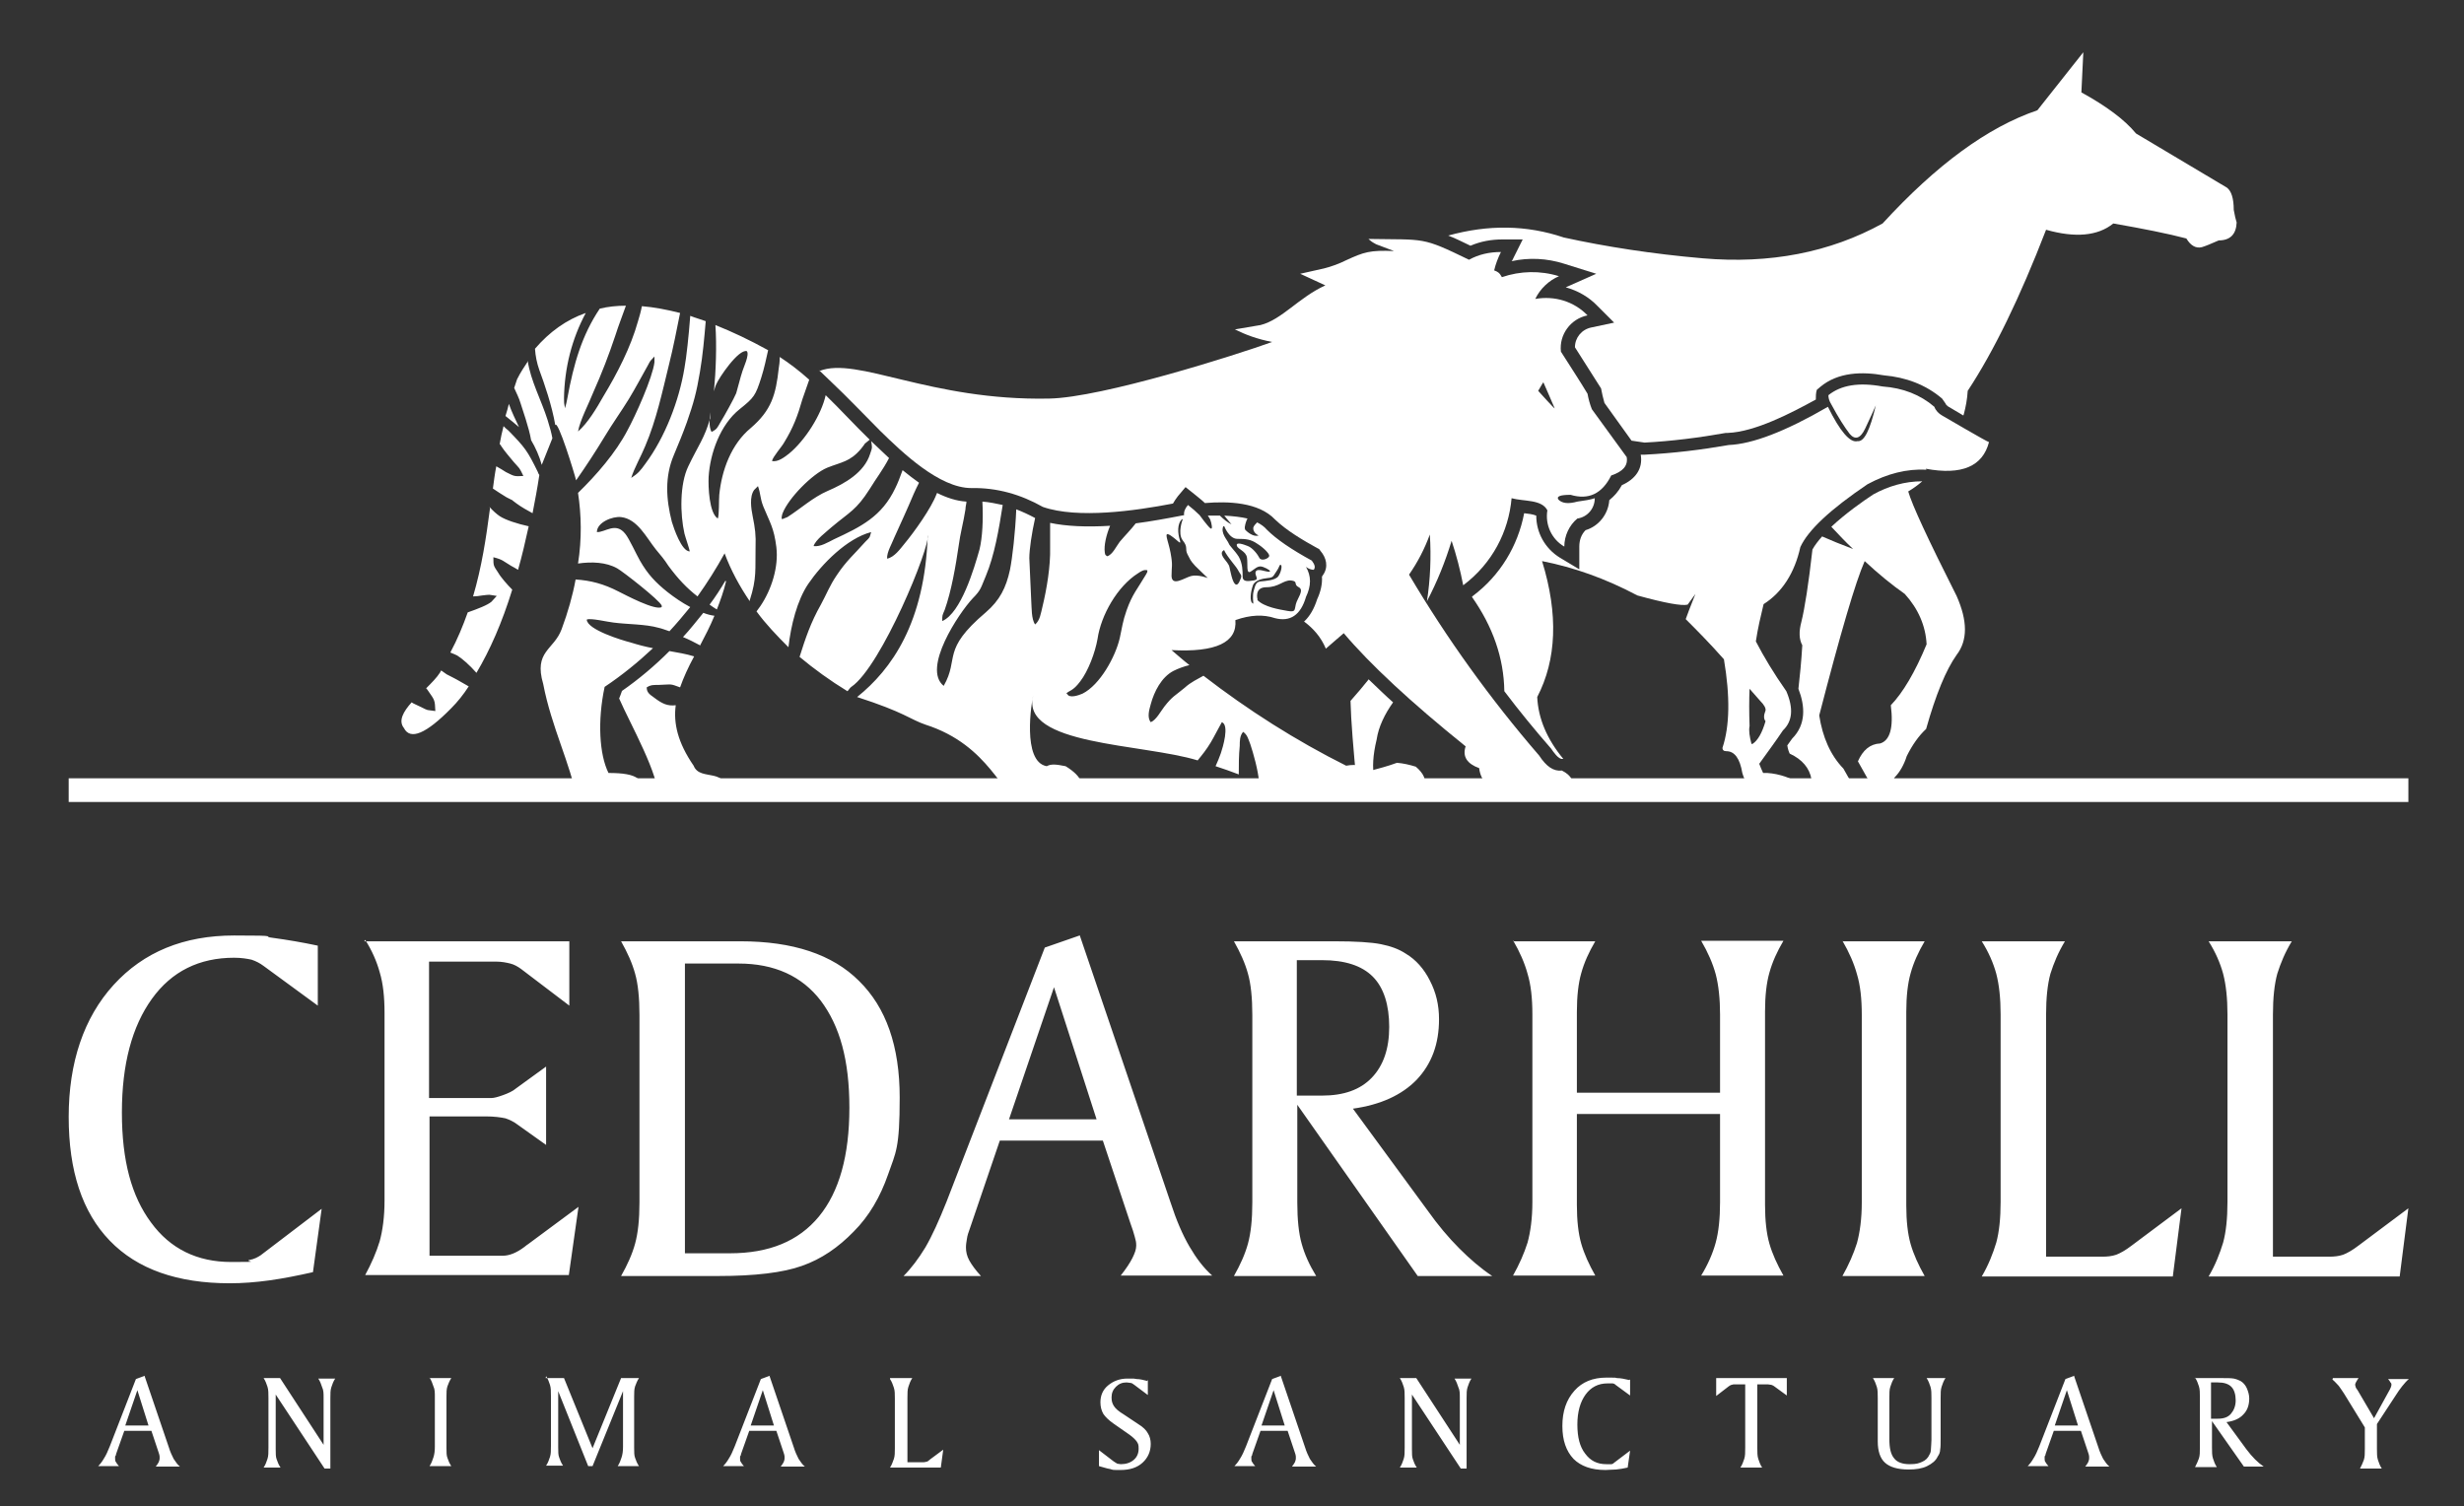 <?xml version="1.0" encoding="UTF-8"?>
<svg id="Layer_1" xmlns="http://www.w3.org/2000/svg" version="1.1" viewBox="0 0 509.4 311.4">
  <rect x="0" y="0" width="509.4" height="311.4" fill="#333333" stroke="none"/>
  <!-- Generator: Adobe Illustrator 29.3.1, SVG Export Plug-In . SVG Version: 2.1.0 Build 151)  -->
  <defs>
    <style>
      .st0 {
        fill-rule: evenodd;
      }

      .st0, .st1 {
        fill: #fff;
      }
    </style>
  </defs>
  <g>
    <path class="st0" d="M404.4,123c-5.8-11.5-9.1-18.6-9.9-21.4,1-.6,2-1.3,2.9-2.1-3.6,0-7,1-10.1,2.7-2.3,1.5-5.8,4-8.7,6.7,1.5,1.6,3,3.2,4.5,4.6-2.4-.9-4.6-1.8-6.4-2.6-.8.9-1.5,1.8-2,2.7-.8,7.1-1.6,12.2-2.3,15-.5,1.9-.5,3.5.2,4.8-.2,3.4-.5,6.4-.8,9,1.4,3.6,1.6,7.4-1.3,10.3l-1,1.4c.1.7.3,1.3.5,1.7,2.6,1.2,4.1,3,4.5,5.3l2.2,3.6,8,.7c-1.4-2.7-2.7-4.9-3.6-6.5-2.7-2.8-4.3-6.5-5-11,4.4-17,7.5-27.6,9.4-31.9,2.9,2.7,5.6,4.9,8.3,6.8,2.8,3.1,4.3,6.6,4.5,10.4-2.4,5.8-4.9,10-7.4,12.6.6,4.7-.2,7.3-2.2,7.9-2.1.1-3.6,1.4-4.6,3.7,3,5.4,4.6,8.1,4.9,8.1,1.2-2.2,2.1-3.8,2.7-4.8,1-1,1.9-2.5,2.5-4.4,1.2-2.4,2.5-4.2,4-5.6,2-7.1,4.1-12.2,6.3-15.3,2.3-3,2.3-7,0-12.2h0ZM406,85.6c.4-1.5.7-3.1.8-4.8,5.4-8.2,10.8-19.3,16.2-33.3,6,1.7,10.7,1.3,13.9-1.3,6.3,1.1,11.3,2.1,15.1,3.1.9,1.5,2,2.1,3.2,1.8.7-.2,1.9-.7,3.5-1.4,2.4,0,3.6-1.3,3.7-3.7-.2-.6-.4-1.5-.6-2.6,0-2.4-.5-3.9-1.4-4.6l-18.8-11.2c-2.4-2.9-6.2-5.7-11.3-8.5l.4-8.3-9.5,12c-10.3,3.5-20.9,11.3-32,23.4-10.9,6-23.3,8.4-37.2,7.2-10.4-.9-20-2.4-28.7-4.3-7.7-2.6-15.6-2.7-23.9-.4,1.6.6,3.1,1.4,4.6,2.1,2.1-.9,4.3-1.3,6.6-1.3h4.2c0,0-1.9,3.8-1.9,3.8-.1.2-.2.5-.4.7,3.6-.8,7.3-.6,10.8.5l6.7,2.1-6.3,2.8c2.5.7,4.8,2,6.6,3.9l3.4,3.4-4.7,1c-2,.4-3.4,2.1-3.4,4.1l5.4,8.5c.2,1,.4,2,.7,3l5.6,7.8,2.7.4c5.6-.3,11.2-1,16.8-2h.4c5.6-.2,13.1-4.1,18.2-6.9,0-.7,0-1.3.2-2l.7-.6c3.7-3.1,8.7-3.2,13.2-2.4,4.5.4,8.6,1.9,12,4.8l.7,1c.1.3.3.4.5.6l3.2,1.9h0ZM300.7,125l-.6-3.5.6,3.5Z"/>
    <path class="st0" d="M398.1,96.9c7.5,1.4,11.8-.5,13.1-5.5-.3,0-9.7-5.5-9.7-5.5-.7-.4-1.3-1-1.6-1.8-2.9-2.5-6.5-3.9-10.7-4.2-4.9-.9-8.6-.3-11.2,1.8,0,.5.1,1.1.6,1.9,1.5,2.8,2.8,4.8,3.8,6.1,1.1,1.3,2.2,1,3.2-1.1,1.1-2.3,1.8-3.9,2.2-4.8-1.2,5.1-2.4,7.6-3.8,7.4-1.5.4-3.6-2-6.1-7.1-8.8,5.1-15.6,7.7-20.5,7.9-5.7,1-11.5,1.7-17.4,2h-.8c.5,3-1.2,5.1-3.9,6.3-.7,1.3-1.6,2.3-2.6,3.1-.2,2.9-2.2,5.4-4.9,6.2-.9.9-1.3,2.1-1.3,3.4v4.7c0,0-4-2.4-4-2.4-3.1-1.9-4.9-5.2-4.9-8.7-.7-.3-1.7-.4-2.5-.5-1.3,6.8-5,12.9-10.6,17.1l-.2.2c4.3,6.1,6.6,12.6,6.7,19.5,3.1,4.1,6.3,8,9.7,11.9.4.6,1.5,2.2,2.3,2.1h.2c-3.4-4.1-5.2-8.4-5.4-12.8,4-7.7,4.4-17.1,1-28.1,6.6,1.3,13.1,3.6,19.7,7.1,5.8,1.6,9.2,2.2,10.4,1.9l1.6-2.2c-1.1,2.7-1.7,4.4-2,5.2,2.1,2.1,4.8,4.8,7.9,8.3,1.3,7.7,1.2,13.8-.3,18.3,0,.5.3.7.8.7,1.7,0,2.8,1.5,3.3,4.5.5,1.7,1.1,2.5,1.7,2.4,0,.7,0,1.2-.2,1.5,6.9-.2,8.8-.3,8.8-.3.4-.3.8-.9.8-1.8-1.5-1-4.5-1.9-6.8-1.8-.3-.7-.6-1.3-.8-1.9,1.8-2.5,3.5-4.8,4.9-6.9,2-1.9,2.2-4.6.7-8.1-2.6-3.7-4.7-7.2-6.3-10.3.4-2.7,1-5.2,1.6-7.7,3.8-2.4,6.4-6.4,7.6-11.8,1.6-3.5,6.2-7.8,13.9-13,4.1-2.2,8.1-3.2,12.2-3h0ZM283,140.4c-1.1,1.4-2.4,2.9-3.8,4.5.1,4.2.6,10,1.3,17.4,1.4.8,2.5,1.9,3.2,3.3,2.6,0,4.7-.3,6.4-1,0-.7-2-2-6-4-.4-1.8-.3-4.4.5-7.7.4-2.7,1.7-5.3,3.4-7.7-1.7-1.5-3.3-3.1-5-4.7h0ZM327.1,165.5c.6-1.5,1.1-2.7.6-4.4,1.4.6,3.3,1.2,5.8,1.8,0,1.1-.7,2-1.9,2.6h-4.4ZM361.7,142.4l2.2,2.5c.8.8,1.2,1.5,1.1,2-.4,1-.4,1.7,0,2.2-.7,2.4-1.6,4-2.7,4.7h-.2c-.4-1.5-.6-2.8-.4-3.7-.1-2.8-.1-5.4,0-7.8Z"/>
    <path class="st0" d="M253.1,108.8s1,2.6,2.7,2.6c1.8,0,2.8.1,4.1,1,1.3.8,2.5,2,2.5,2.5,0,.5-1.5,1.2-2,.5-.4-.8-1.4-2.1-2.4-2.5-1-.4-2.5-.9-2.3-.1.2.8,1.9,1.1,2.1,2.5.2,1.3-.2,3.4.7,2.9.9-.5,1.5-1.4,2.6-1,1.1.4,1.9,1,1.2,1-.7,0-2.4-.8-2.7,0-.3.8.9,1.6-.4,1.8-1.3.2-2.3.3-2.3-.8,0-1.1,0-2.7-.8-4.1-.9-1.4-1.9-2.2-2.1-2.8-.3-.7-1.7-2.1-1.1-3.5h0ZM290.8,164.9c4-1,5.2-3.6,1.9-6.4-1.3-.4-2.6-.7-3.9-.8-1.9.7-3.8,1.2-5.7,1.7-1-1.1-2.6-1.5-4.8-1.1-10.4-5.2-20.3-11.5-29.5-18.6-1.2.7-2.6,1.3-3.9,2.5-1.9,1.6-2.5,1.7-4.2,3.9-.7.9-1.7,2.8-2.8,3.2-.8-1-.3-2.6,0-3.7.7-2.6,2.2-5.6,4.7-6.9,1-.5,2.1-.9,3.3-1.2-1.3-1-2.5-2.1-3.7-3.1,9.2.5,13.6-1.6,13.2-6.2,3.1-1.1,5.8-1.2,8.2-.4,3.1.8,5.3-.6,6.4-4.4,1.1-2.3,1.1-4.3,0-6.2.5.4,1.1.6,1.6.6.4-.5.2-1.1-.4-1.9-4.2-2.3-7.3-4.4-9.3-6.4-.5-.6-1.2-1.1-2-1.5-.3.3-.7.7-.8,1.1-.1,1.1,1.1,1.6,1.1,1.6-1.1.4-2.4-.8-2.7-1.1-.3-.3-.1-1.1.1-1.7.1-.3.2-.5.3-.7-1.3-.3-2.9-.5-4.8-.6.8,1,1.5,1.8,1.5,1.8-.7-.3-1.6-1-2.4-1.8-.8,0-1.6,0-2.5,0,.2.3.4.6.5.8.3.8.6,2.3,0,1.8-.6-.5-2.2-2.7-2.2-2.7-.7-.7-1.5-1.4-2.4-2.1-.6.7-.9,1.4-.8,2.1-3.6.7-6.9,1.3-10,1.7-1,1.3-2.2,2.5-3.3,3.8-.7.9-1.5,2.7-2.6,3-.4-.3-.4-.2-.5-.8-.2-1.4.3-3.6,1.1-5.5-4.9.3-9.1.1-12.4-.6,0,2.2,0,4.3,0,5.1.1,3.8-.7,8.6-1.6,12.3-.3,1.2-.5,2.8-1.5,3.6-.8-1.1-.7-3.5-.8-4.8-.1-3-.3-5.9-.4-8.9,0-1.8.5-5.2,1.2-8.3-1.3-.7-2.6-1.3-3.9-1.8-.2,4.8-.8,10-1.3,12.5-.8,3.7-2.1,6.3-5,8.8-9.3,7.9-5.4,9.4-8.7,15.2-4.5-3.6,3.1-15,6-18.1,1.8-1.8,1.7-2.3,2.7-4.6,1.8-4.3,2.7-9.6,3.5-14.7-1.4-.3-2.8-.6-4.2-.7.2,3.7,0,7.5-.6,9.9-1.1,3.9-3.8,13.1-7.7,14.8,0-1.3,0-1.1.5-2.3,1.4-3.9,2.3-9.2,2.9-13.3.3-2.4,1-4.9,1.4-7.5,0-.6.2-1.1.2-1.6-2-.1-4.1-.8-6.1-1.8,0,.1,0,.2-.1.3-1.1,2.9-4.6,7.8-6.6,10.2-.9,1.1-2.1,2.8-3.6,3.1-.1-1.3,1-3.1,1.5-4.4,1.4-3.1,2.7-5.9,4-9,.3-.7.7-1.5,1.1-2.3-1.1-.8-2.2-1.6-3.4-2.6-.5,1.4-1,2.7-1.5,3.7-2.8,5.9-7.1,8-12.7,10.6-1.2.6-2.8,1.6-4.2,1.4.4-1.3,2.6-2.9,3.7-3.9,3.8-3.2,5.1-3.5,7.9-7.9,1.4-2.3,2.7-3.9,4-6.4-1.2-1.1-2.4-2.3-3.7-3.5.2,1.3.3,1.2-.2,2.6-1.2,3.9-5.3,6.2-8.8,7.7-3,1.3-5.5,3.6-8.3,5.4-.2.1-1,.4-1,.4-.4.2-.1-1,0-1.2,1.2-3.1,6.1-8.1,9.2-9.4,3-1.2,4.7-1.2,7-3.9,1.4-1.7,0-.4,1.8-1.9-3.1-3-6.1-6.3-9.1-9.2-.9,4.1-4.3,9.4-7.6,12.1-.9.7-2.3,1.8-3.5,1.5.2-.9,2-2.9,2.5-3.8,1.9-3.1,2.8-5.5,3.8-9,.4-1.2.9-2.6,1.4-4-2-1.8-4.1-3.4-6.1-4.7,0,1-.1,1.8-.2,2.3-.6,5.5-1.5,8.7-5.8,12.4-4,3.3-6,8.7-6.5,13.8-.1,1.1,0,4.2-.3,4.9-1.8-1.1-2-6.6-1.9-8.6.3-4.9,2.4-10.8,6.4-14,3-2.4,3.3-2.8,4.5-6.6.6-1.9,1-3.8,1.4-5.6-3.8-2.1-7.4-3.8-10.9-5.2.3,4.2.1,9.5-.3,13.7.1-.5.3-1,.4-1.3.6-1.5,4.7-7.5,6.4-7,.6.7-.7,3.4-.9,4.1-.5,1.5-.9,3.3-1.3,4.6-.4,1-2.5,4.8-3.2,5.9-.7,1.2-.7,1.5-1.9,2.1-.6-1.1-.4-2.9-.3-4.1v1.3c-1.1,4-2.5,5.7-4.5,9.9-1.8,3.7-1.7,9.9-.8,13.9.2.8,1.1,3.4,1.1,3.7-1.7,0-3.3-4.8-3.7-6.1-1.2-4.7-1.5-9.3.4-13.8,1-2.4,1.8-4.3,2.7-6.8,1.4-4,2-6.2,2.7-10.4.6-3.5.9-7,1.2-10.5-1.1-.4-2.2-.7-3.2-1.1-.3,4-.8,8.7-1.2,10.8-1.1,6.7-4,14.3-8.1,19.8-1,1.4-1.5,2-2.9,2.9.6-2,2.1-4.6,2.9-6.6,2.3-5.4,3.5-11.1,4.9-16.8.9-3.6,1.6-7.2,2.3-10.7-2.8-.7-5.4-1.2-7.9-1.4-.2,1.1-.5,2.1-.8,3.1-1.5,5.4-4.3,10.8-7.2,15.6-1.3,2.3-3.2,5.5-5.2,7.2.4-2.3,2.3-5.9,3.2-8.2,1.7-3.8,3.2-7.7,4.5-11.6.7-2.2,1.5-4.2,2.2-6.2-1.9,0-3.7.2-5.4.6-3.7,5.5-5.4,11.4-6.7,18.5-.3,1.4-.1.7-.5,2.1-.2-1.3-.2-.9-.2-2.1.1-6.2,1.6-12.2,4.5-17.6-4,1.4-7.5,3.9-10.5,7.4.1,1.5.4,3,.9,4.4,1,2.7,2.6,7.3,3.3,11.4.5-1.3,4,10.1,4.3,11.4,2.1-3,4-5.9,6-9.2,1.5-2.5,3.3-5,4.9-7.6,1.4-2.3,2.6-4.6,3.9-6.9.7-1.3.4-.8,1.4-1.9v1.2c-.4,3.2-3.9,11-5.6,14.1-2.4,4.6-6.4,9.2-10.2,12.9.7,4.6.8,9.5,0,14.6,2.8-.4,5.8-.3,8.1,1,1.1.6,8.8,6.6,9.2,7.7v.3c-1.3.8-7.5-2.5-8.9-3.2-3.1-1.6-5.8-2.3-8.9-2.5-.6,3.3-1.6,6.8-2.9,10.3-1.6,4.3-5.8,4.5-3.8,11.3,1.7,8.9,5.7,16.7,6.9,23.6h13.6c.7-3.9-.9-5.2-7-5.2-1.9-3.8-2.3-10.8-.8-17.8,3.6-2.4,6.9-5.1,10-8-1.6-.3-3.1-.7-4.7-1.2-1.6-.4-8.9-2.6-9-4.7.7-.4,4.4.5,5.5.6,3,.4,6.6.3,9.4,1.1.5.1,1.3.4,2.2.7,1.5-1.6,2.9-3.3,4.3-5-1.7-.9-3.3-2-4.7-3.1-2.5-2-4.1-3.7-5.7-6.5-.8-1.4-2.2-4.5-3-5.5-2-2.6-4.2-.3-5.9-.4,0-2,3.2-3.3,5-3.1,3.4.4,5.2,4.2,7.2,6.7,1,1.2,1.7,2,2.6,3.4,2,2.7,3.8,4.6,6,6.3,2-2.8,3.9-5.8,5.6-8.9,1.3,3.5,3.1,6.8,5.2,9.9,0,0,0-.1,0-.2,1.5-4.6,1.1-6.5,1.2-10.9.1-2.6-.1-4-.6-6.5-.3-1.5-.7-4,.3-5.4l.8-.8c.6,1.7.4,2.4,1.1,4.2,1.4,3.4,2.2,4.4,2.7,8.4.5,4.1-1,8.8-3.3,12.2-.2.3-.5.7-.8,1.1,1.9,2.6,4.2,5,6.6,7.4.5-4.5,1.8-9.7,4.1-13.1,2.8-4.1,8-9.4,13-10.7-.4,1.3-.1.9-1.2,2-2.3,2.6-3.9,3.9-5.9,6.9-1.5,2.2-2.1,3.9-3.3,6.1-2.1,3.7-3.2,7-4.4,10.8,3,2.5,6.3,4.9,9.9,7.1.3-.3.5-.7.8-.9,6.2-4.2,16.4-29.1,15.8-31.4-.6,18.2-7.5,27.8-14.6,33.5,9.9,3.2,10.9,4.6,14.1,5.7,13.5,4.3,15.9,15.3,19.5,15.3,6.6-.3,11.7,0,11.7,0,2.2-2.2,1.4-4.5-2.2-6.7-2-.4-3-.5-3.9,0-5.2-.9-3.1-13.5-2.8-14.6-2.7,10.3,22.6,9.9,34,13.4.9-1.1,1.8-2.2,2.7-3.7.5-.8,2.1-3.9,2.3-4.2,1.6.6.2,5.2-.2,6.4-.3.9-.7,1.8-1.1,2.7,1.6.5,3.2,1.1,4.8,1.7,0-2,0-3.9.2-5.9,0-1,0-2.1.7-2.9.9.6,1.1,1.6,1.5,2.6.6,1.8,1.6,5.3,1.8,7.8,3.8,1.5,14.6,4.4,18.4,3.4h11.5ZM259.9,124c1.4,1.5,4.6,2,6.3,2.3,1.7.3,1.4-.2,1.7-1.4.3-1.2,1.8-2.9.6-3.5-1.2-.6,0-1.2-1.6-1.4-1.6-.1-2.5,1.4-5.1,1.4s-1.8,2.6-1.8,2.6h0ZM253.1,113.7c-1.2.6,0,1.8.6,2.6.6.8.4.9.9,2.8.5,1.9,1.1,2.2,1.6,1.2.5-1.1.6-1.2,0-2-.5-.9-.6-1-1.7-2.4-1.1-1.4-1.4-2.1-1.4-2.1h0ZM259.1,124.7c0-.2-.2-1.6.1-2.6s.4-1.8,1.4-1.9c1-.1,3.1-.2,3.7-1.1.6-.9.8-2.2.5-2.3-.3-.2-.2.3-.9,1.3-.7,1-.6,1.3-1.8,1.4-1.1.1-2.8.5-3.1,1.6-.4,1.1-.8,3.4.1,3.7h0ZM109.1,74.6c.6,4.1,2.8,8.1,4.1,12.2.5,1.6.8,2.7,1,3.8-.7,1.7-1.4,3.5-2.2,5.5-.5-1.8-1.3-3.6-2.2-5.1-.4-2.5-1.9-6.7-2.2-7.7-.3-1-.8-2-1.3-3.1.2-.6.4-1.2.6-1.8.7-1.4,1.5-2.6,2.3-3.8h0ZM105.2,83.5c-.2.8-.4,1.6-.7,2.5,1,.8,2,1.6,2.8,2.3-.7-1.5-1.5-3.1-2.1-4.8h0ZM104,88c.4.4.8.8,1.1,1,3.4,3.5,3.9,4.1,6.1,8.6,0,.1.1.3.3.6-.4,2.7-.9,5.3-1.4,7.9-1.1-.6-2.2-1.2-3.3-2-1.8-1.3,0-.2-2.1-1.3-1-.6-1.9-1.2-2.8-1.8.2-1.5.4-3.1.7-4.6.7.4,1.4.8,2,1.2,1.8.9,1.7.9,3.6.8-.9-1.9-.7-1.4-2-2.9-.9-1.1-1.8-2.1-2.6-3.3,0-.1-.2-.3-.3-.4.2-1.2.5-2.5.8-3.7h0ZM220.4,143.4c.7-.7,1.4-.5,2.9-2.5,1.7-2.2,3.1-6,3.6-8.8.7-4.9,4.1-10.9,8.4-13.6.6-.4,1.2-.8,1.9-.6,0,.5,0,.3-.3.9-1.7,2.9-2.8,4-4,7.4-.8,2.3-.9,3.4-1.4,5.7-.9,3.9-4.1,9.7-7.7,11.5-.7.3-2.8,1.1-3.2,0h0ZM101.3,105.1c-.8,6.1-1.7,12.1-3.5,18.2.6,0,1.3-.1,1.9-.2,1.9-.2,1-.2,3,.1l-1.1,1.2c-.8.7-2.9,1.5-4.9,2.2-1,2.8-2.1,5.5-3.6,8.3.5.2,1,.4,1.4.6,1,.6,2.6,2,4,3.6,2.8-4.7,5.3-10.4,7.4-17.2-1-1-2.4-2.6-2.9-3.5-1-1.5-1-1.4-1-3.2,2,.5,2,.8,3.7,1.8.4.2.9.5,1.4.8.8-2.8,1.5-5.8,2.2-9-2.3-.5-4.8-1.3-6-2.1-.6-.4-1.4-1.1-2.1-1.9h0ZM91.2,138.6c1.9,1.3.4.4,2.3,1.4,1.2.6,2.3,1.3,3.4,1.9-1.1,1.7-2.3,3.2-3.6,4.5-5.2,5.3-8.5,6.7-9.8,4.1-1.2-1.5-.1-3.4,1.6-5.3.4.3.8.4,2,1,1.6.8.9.5,2.9.8-.1-2.3-.1-2.2-1.5-4.2-.1-.2-.3-.4-.4-.5,1.1-1.1,2.2-2.2,2.9-3.3,0-.1.2-.3.2-.4h0ZM128.5,142.9c3.6-2.5,6.9-5.3,9.9-8.3,1.7.3,3.5.6,5.1,1.1-1.2,2.2-2.2,4.4-2.9,6.4-2.2-.8-1.5-.6-4.5-.5-1.2,0-1.6,0-2.4.5,0,1,.5,1.4,1.5,2.1,1.7,1.3,2.8,1.8,4.5,1.6-.5,3.7.4,7.7,3.7,12.5,1.4,3.5,7.2-.2,7.1,6.7,0,0-4.8,0-14.5,0,.5-4.5-5.8-15.5-8-20.6.2-.5.4-1,.6-1.6h0ZM144.7,133.4c-1.1-.6-2.3-1.2-3.5-1.7,1.5-1.6,2.8-3.3,4.2-5,.8.3,1.5.5,2.3.6-.9,2.2-2,4.3-3,6.2h0ZM148.2,126c-.5-.3-1.1-.7-1.5-1,1.2-1.6,2.3-3.3,3.3-5,0,0,0,.2.1.2-.5,2.1-1.2,4-1.9,5.8h0ZM244.5,107.4s-1.1,2.8,0,4.3c1.2,1.5.4,1.7,1,2.9.6,1.1.5,1.2,1.6,2.4,1.2,1.2,2.6,2.5,2.6,2.5,0,0-2.1-.8-3.5-.4-1.4.4-3.9,2.2-4,0,0-2.1.3-2.1-.2-4.8-.5-2.7-1.6-4.6,0-3.6,1.5,1,2.3,2.2,1.9.9-.4-1.3-.6-3.3.5-4.3Z"/>
    <path class="st0" d="M169.4,76.7c7.8-3.1,22.8,6.2,47.5,5.7,11-.2,38.9-9.1,46.1-11.7-3.1-.6-5.5-1.5-7.7-2.6l5.3-.9c4.4-1.1,7.9-5.7,13.4-8.2l-5.2-2.4,4.9-1.1c1.6-.4,3.2-1,4.6-1.7,3.7-1.7,4.9-2.1,9.9-1.9l-3.7-1.4c-1.1-.6-1-.6-1.6-1.1,11.9.2,10.9-.5,20.8,4.3,2-1.1,4.2-1.6,6.6-1.6-.6,1.2-1.1,2.5-1.4,3.8.8.3,1.1.5,1.6,1.4,3.8-1.3,7.9-1.4,11.8-.2-2.1.9-3.9,2.6-4.9,4.7,4-.7,8,.5,10.8,3.4-3.5.7-5.9,4-5.5,7.5,2.1,3.3,4,6.2,5.5,8.7.2,1.1.5,2.2.9,3.2,4.8,6.6,7.2,9.9,7.2,9.9.3,1.8-.8,3-3.2,3.8-1.9,3.8-4.7,5.1-8.4,4-2.1,0-3,.3-2.5,1,.8.8,2.1.9,3.9.4,1.5-.2,2.7-.4,3.6-.7,0,2.1-1.5,3.9-3.6,4.2-1.7,1.4-2.7,3.6-2.7,5.8-2.6-1.5-4-4.5-3.5-7.5-1.2-2.3-4.8-1.8-7.4-2.5-.6,6.9-4,13.5-10,18-.6-3.1-1.4-6.2-2.4-9.2-1.3,4.3-3,8.5-5.1,12.5.7-4.5.9-9.2.6-13.8-1.1,3-2.5,5.7-4.3,8.3,7.8,13.2,16.8,25.7,26.9,37.4,1.5,2.3,3,3.3,4.7,3.1,2,1,2.7,2.4,2.1,4-6.6,1.7-11,2.2-13.1,1.5-3.7-1.2-5.8-3.2-6.1-6-2.5-.9-3.5-2.4-2.8-4.5-11.3-9.1-19.7-16.9-25.2-23.4l-3.7,3.2c-1-2.4-2.6-4.2-4.5-5.6,1.2-1.1,2.1-2.7,2.7-4.6.7-1.5,1.1-3.1,1-4.7l.2-.3c1.2-1.7.7-3.6-.5-5l-.3-.4-.4-.2c-2.9-1.6-6.3-3.6-8.7-5.9-3.4-3.6-9.7-3.8-14.5-3.4-.6-.6-1.3-1.1-2-1.7l-2-1.6-1.6,1.9c-.4.5-.7,1-1,1.5-7.8,1.5-19.7,3.2-26.9.7-4.6-2.6-9.5-4-14.8-3.9-6.6,0-14.3-7.4-18.8-11.8-3.4-3.4-6.7-6.9-10.2-10.2-.8-.8-1.7-1.6-2.5-2.4h0ZM319,79.1l-1,1.7s3.5,3.9,3.4,3.6c-.1-.3-2.3-5.3-2.3-5.3Z"/>
  </g>
  <rect class="st1" x="14.2" y="160.9" width="483.7" height="4.9"/>
  <path class="st0" d="M65.7,195.6v12.3l-11.2-8.2c-.8-.6-1.6-1-2.5-1.3-.9-.2-2.1-.4-3.6-.4-7.2,0-12.9,2.8-17,8.5-4.1,5.7-6.2,13.5-6.2,23.5s2,17.3,6,22.7c4,5.5,9.6,8.2,16.6,8.2s2.7-.1,3.7-.4c1.1-.2,1.8-.6,2.4-1l12.6-9.6-1.8,13.1c-3.1.7-6.1,1.3-9,1.7-2.9.4-5.6.6-8.2.6-10.8,0-19.1-2.9-24.8-8.8-5.7-5.9-8.5-14.4-8.5-25.6s3.1-20.5,9.3-27.3c6.2-6.8,14.5-10.2,24.9-10.2s5.2.2,8.1.5c2.9.4,5.9.9,9.2,1.6h0ZM75.3,194.6h42.4v13.3l-10-7.6c-.7-.5-1.4-.9-2.2-1.1-.8-.2-1.8-.4-2.9-.4h-13.9v28.2h12.9c.5,0,1.3-.2,2.4-.6,1.1-.4,2-.8,2.7-1.4l6.2-4.5v16.2l-5.9-4.2c-.8-.6-1.6-1-2.5-1.3-.9-.2-2.3-.4-4.1-.4h-11.6v28.8h15.2c1.3,0,2.8-.6,4.4-1.8.4-.3.6-.5.8-.6l10.4-7.7-2,14.1h-42.1c1.3-2.4,2.3-4.7,3-7,.6-2.2,1-5,1-8.4v-38.8c0-3.3-.3-6.1-1-8.4-.6-2.2-1.6-4.5-3-6.7h0ZM141.6,199.2v59.9h9.3c8.1,0,14.2-2.5,18.4-7.6,4.2-5.1,6.3-12.6,6.3-22.5s-2-16.9-5.9-22.1c-3.9-5.1-9.6-7.7-17-7.7h-11.1ZM128.6,194.6h24.5c10.8,0,19,2.7,24.5,8.2,5.6,5.5,8.4,13.5,8.4,24.1s-.8,11.3-2.4,15.9c-1.6,4.6-3.9,8.6-7.1,11.8-3.2,3.3-6.7,5.7-10.7,7.1-3.9,1.4-9.7,2.1-17.4,2.1h-20c1.3-2.3,2.3-4.5,2.9-6.7.6-2.2.9-5,.9-8.5v-38.8c0-3.5-.3-6.4-.9-8.5-.6-2.2-1.6-4.4-2.9-6.7h0ZM217.9,204.1l-9.3,27.3h18.1l-8.8-27.3h0ZM223.2,193.3l18.8,55.3c1.2,3.7,2.5,6.7,3.9,9.1,1.4,2.4,2.9,4.4,4.7,6h-18.9c1.1-1.4,1.9-2.6,2.4-3.6.5-1,.8-1.8.8-2.6s-.1-1-.3-1.8c-.2-.8-.5-1.7-.9-2.8l-5.7-17.1h-21.3l-6.2,18.2c-.3.8-.5,1.4-.6,2.1-.1.6-.2,1.2-.2,1.8,0,.9.2,1.8.7,2.7.5.9,1.3,2,2.4,3.2h-16c1.6-1.6,3.1-3.6,4.5-5.9,1.4-2.4,2.8-5.5,4.4-9.5l20.3-52.5,7.2-2.5h0ZM268.1,198.5v28h5.2c4.5,0,7.9-1.2,10.3-3.7,2.4-2.5,3.6-6,3.6-10.5s-1.1-8.1-3.4-10.4c-2.3-2.3-5.8-3.4-10.5-3.4h-5.2ZM255,194.6h20.9c4.4,0,7.6.2,9.6.6,2,.4,3.7,1,5.2,2,2,1.2,3.7,3.1,4.9,5.5,1.3,2.5,1.9,5.1,1.9,8,0,5.1-1.5,9.2-4.6,12.5-3.1,3.2-7.5,5.2-13.2,6l15.4,21c2.2,3.1,4.4,5.7,6.6,7.9,2.2,2.2,4.4,4.1,6.8,5.7h-15.4l-24.9-35.4v20.2c0,3.5.3,6.4.9,8.5.6,2.2,1.6,4.4,3,6.7h-17c1.3-2.3,2.3-4.5,2.9-6.7.6-2.2.9-5,.9-8.5v-38.8c0-3.5-.3-6.4-.9-8.5-.6-2.2-1.6-4.4-2.9-6.7h0ZM312.8,194.6h17c-1.3,2.2-2.3,4.4-2.9,6.6-.6,2.1-.9,4.8-.9,8v16.7h29.6v-16.1c0-3.3-.3-6.1-.9-8.4-.6-2.2-1.6-4.5-3-6.9h17c-1.3,2.2-2.3,4.4-2.9,6.6-.6,2.1-.9,4.8-.9,8v40c0,3.2.3,5.9.9,8,.6,2.1,1.6,4.3,2.9,6.6h-17c1.4-2.3,2.4-4.6,3-6.8.6-2.2.9-5,.9-8.4v-18.2h-29.6v18.8c0,3.2.3,5.9.9,8,.6,2.1,1.6,4.3,2.9,6.6h-17c1.3-2.3,2.3-4.6,3-6.8.6-2.2,1-5,1-8.4v-38.8c0-3.3-.3-6.1-1-8.4-.6-2.2-1.6-4.5-3-6.9h0ZM380.9,194.6h17c-1.3,2.2-2.3,4.4-2.9,6.6-.6,2.1-.9,4.8-.9,8v40c0,3.2.3,5.9.9,8,.6,2.1,1.6,4.3,2.9,6.6h-17c1.3-2.3,2.3-4.6,3-6.8.6-2.2,1-5,1-8.4v-38.8c0-3.3-.3-6.1-1-8.4-.6-2.2-1.6-4.5-3-6.9h0ZM409.7,194.6h17.2c-1.4,2.3-2.3,4.5-3,6.7-.6,2.2-.9,5-.9,8.5v50h11.6c1.1,0,2-.1,2.9-.4.8-.3,1.9-.9,3.2-1.9l10.3-7.7-1.8,14.1h-39.5c1.4-2.4,2.3-4.7,3-7,.6-2.2.9-5,.9-8.4v-38.8c0-3.3-.3-6.1-.9-8.4-.6-2.2-1.6-4.5-3-6.7h0ZM456.6,194.6h17.2c-1.4,2.3-2.3,4.5-3,6.7-.6,2.2-.9,5-.9,8.5v50h11.6c1.1,0,2-.1,2.9-.4.8-.3,1.9-.9,3.2-1.9l10.3-7.7-1.8,14.1h-39.5c1.4-2.4,2.3-4.7,3-7,.6-2.2.9-5,.9-8.4v-38.8c0-3.3-.3-6.1-.9-8.4-.6-2.2-1.6-4.5-3-6.7Z"/>
  <path class="st0" d="M28.4,287.4l-2.5,7.3h4.8l-2.3-7.3h0ZM29.9,284.5l5,14.7c.3,1,.7,1.8,1,2.4.4.6.8,1.2,1.3,1.6h-5c.3-.4.5-.7.6-.9.1-.3.2-.5.2-.7s0-.3,0-.5c0-.2-.1-.5-.2-.8l-1.5-4.5h-5.6l-1.7,4.8c0,.2-.1.4-.2.5,0,.2,0,.3,0,.5,0,.2,0,.5.2.7.1.2.3.5.6.8h-4.3c.4-.4.8-.9,1.2-1.6.4-.6.8-1.5,1.2-2.5l5.4-13.9,1.9-.7h0ZM54.6,284.9h3.3l9,13.8v-9.7c0-.9,0-1.6-.3-2.2-.2-.6-.4-1.2-.8-1.8h3.5c-.4.6-.6,1.2-.8,1.8-.2.6-.2,1.3-.2,2.3v14.5h-1.2l-10.1-15.3v11.3c0,.9,0,1.6.2,2.1.2.6.4,1.1.8,1.7h-3.5c.4-.6.6-1.2.8-1.8.2-.6.2-1.3.2-2.3v-10.3c0-.9,0-1.7-.2-2.3-.2-.6-.4-1.2-.8-1.8h0ZM88.8,284.9h4.5c-.4.6-.6,1.2-.8,1.7-.2.6-.2,1.3-.2,2.1v10.6c0,.9,0,1.6.2,2.1.2.6.4,1.1.8,1.7h-4.5c.4-.6.6-1.2.8-1.8.2-.6.3-1.3.3-2.2v-10.3c0-.9,0-1.6-.3-2.2-.2-.6-.4-1.2-.8-1.8h0ZM112.8,284.9h3.8l5.9,14.5,5.9-14.5h3.7c-.4.6-.6,1.2-.8,1.7-.2.6-.2,1.3-.2,2.1v10.6c0,.9,0,1.6.2,2.1.2.6.4,1.1.8,1.7h-4.4c.4-.6.6-1.2.8-1.8s.3-1.3.3-2.2v-11.5l-6.3,15.5h-.9l-6.2-15.5v11.6c0,.9,0,1.6.2,2.1.2.6.4,1.1.8,1.7h-3.5c.4-.6.6-1.2.8-1.8.2-.6.2-1.3.2-2.3v-10.3c0-.9,0-1.7-.2-2.3-.2-.6-.4-1.2-.8-1.8h0ZM157.7,287.4l-2.5,7.3h4.8l-2.3-7.3h0ZM159.1,284.5l5,14.7c.3,1,.7,1.8,1,2.4.4.6.8,1.2,1.3,1.6h-5c.3-.4.5-.7.6-.9.1-.3.2-.5.2-.7s0-.3,0-.5c0-.2-.1-.5-.2-.8l-1.5-4.5h-5.6l-1.7,4.8c0,.2-.1.4-.2.5,0,.2,0,.3,0,.5,0,.2,0,.5.2.7.1.2.3.5.6.8h-4.3c.4-.4.8-.9,1.2-1.6.4-.6.8-1.5,1.2-2.5l5.4-13.9,1.9-.7h0ZM184,284.9h4.6c-.4.6-.6,1.2-.8,1.8-.2.6-.2,1.3-.2,2.3v13.3h3.1c.3,0,.5,0,.8-.1.2,0,.5-.2.8-.5l2.7-2-.5,3.7h-10.5c.4-.6.6-1.3.8-1.8.2-.6.2-1.3.2-2.2v-10.3c0-.9,0-1.6-.2-2.2-.2-.6-.4-1.2-.8-1.8h0ZM237.3,285.2v3.2l-2.8-2.1c-.3-.2-.5-.4-.8-.4-.2,0-.5-.1-.8-.1-.9,0-1.6.3-2.2.9-.6.6-.9,1.3-.9,2.2s.2,1.3.5,1.8c.3.5,1,1.1,2,1.7l3,2c1,.6,1.7,1.3,2,1.9.4.6.6,1.4.6,2.2,0,1.6-.6,2.9-1.7,3.9-1.1,1-2.6,1.5-4.5,1.5s-1.5,0-2.2-.2c-.7-.1-1.5-.4-2.3-.6v-3.3l3,2.3c.3.2.6.4.8.5.2,0,.5.1.7.1,1.1,0,2-.3,2.7-.9.7-.6,1-1.4,1-2.3s-.1-1-.4-1.5c-.3-.4-.8-.9-1.5-1.4l-3.3-2.3c-1-.7-1.7-1.4-2.1-2-.4-.7-.6-1.5-.6-2.4,0-1.4.5-2.6,1.6-3.5,1.1-.9,2.4-1.4,4-1.4s1.3,0,1.9.1c.7,0,1.4.2,2.2.4h0ZM263.3,287.4l-2.5,7.3h4.8l-2.3-7.3h0ZM264.8,284.5l5,14.7c.3,1,.7,1.8,1,2.4.4.6.8,1.2,1.3,1.6h-5c.3-.4.5-.7.6-.9.1-.3.2-.5.2-.7s0-.3,0-.5c0-.2-.1-.5-.2-.8l-1.5-4.5h-5.6l-1.7,4.8c0,.2-.1.4-.2.5,0,.2,0,.3,0,.5,0,.2,0,.5.2.7.1.2.3.5.6.8h-4.3c.4-.4.8-.9,1.2-1.6.4-.6.8-1.5,1.2-2.5l5.4-13.9,1.9-.7h0ZM289.5,284.9h3.3l9,13.8v-9.7c0-.9,0-1.6-.3-2.2-.2-.6-.4-1.2-.8-1.8h3.5c-.4.6-.6,1.2-.8,1.8-.2.6-.2,1.3-.2,2.3v14.5h-1.2l-10.1-15.3v11.3c0,.9,0,1.6.2,2.1.2.6.4,1.1.8,1.7h-3.5c.4-.6.6-1.2.8-1.8.2-.6.2-1.3.2-2.3v-10.3c0-.9,0-1.7-.2-2.3-.2-.6-.4-1.2-.8-1.8h0ZM337,285.2v3.3l-3-2.2c-.2-.2-.4-.3-.7-.3-.2,0-.6,0-1,0-1.9,0-3.4.8-4.5,2.3-1.1,1.5-1.7,3.6-1.7,6.2s.5,4.6,1.6,6c1.1,1.5,2.5,2.2,4.4,2.2s.7,0,1,0c.3,0,.5-.2.6-.3l3.3-2.5-.5,3.5c-.8.2-1.6.3-2.4.4-.8,0-1.5.1-2.2.1-2.9,0-5.1-.8-6.6-2.3-1.5-1.6-2.3-3.8-2.3-6.8s.8-5.4,2.5-7.3c1.6-1.8,3.8-2.7,6.6-2.7s1.4,0,2.2.1c.8,0,1.6.2,2.5.4h0ZM354.8,284.9h14.6v3.6l-2.6-1.9c-.1-.1-.3-.2-.6-.3-.2,0-.5-.1-.7-.1h-2.2v13.1c0,.9,0,1.7.2,2.3.2.6.4,1.2.8,1.8h-4.5c.4-.6.6-1.2.8-1.8.2-.6.2-1.3.2-2.3v-13.1h-2.2c-.2,0-.4,0-.6.1-.2,0-.4.2-.6.3l-2.6,2v-3.6h0ZM387.1,284.9h4.5c-.4.6-.6,1.2-.8,1.8-.2.6-.2,1.3-.2,2.3v8.5c0,1.9.3,3.2,1,4,.6.8,1.7,1.2,3.2,1.2s1.9-.2,2.6-.5c.7-.3,1.2-.8,1.5-1.5.2-.3.3-.7.3-1.2,0-.4.1-1,.1-1.8v-8.7c0-.9,0-1.7-.2-2.3-.2-.6-.4-1.2-.8-1.8h3.9c-.4.6-.6,1.2-.8,1.8-.2.6-.2,1.3-.2,2.3v8.3c0,1.1,0,1.9-.1,2.4,0,.5-.2,1-.5,1.4-.4.9-1.2,1.5-2.2,2-1,.5-2.3.7-3.8.7-2.3,0-3.9-.5-4.9-1.4s-1.5-2.4-1.5-4.4v-9c0-.9,0-1.7-.2-2.3-.2-.6-.4-1.2-.8-1.8h0ZM427.3,287.4l-2.5,7.3h4.8l-2.3-7.3h0ZM428.8,284.5l5,14.7c.3,1,.7,1.8,1,2.4.4.6.8,1.2,1.3,1.6h-5c.3-.4.5-.7.6-.9.1-.3.2-.5.2-.7s0-.3,0-.5c0-.2-.1-.5-.2-.8l-1.5-4.5h-5.6l-1.7,4.8c0,.2-.1.4-.2.5,0,.2,0,.3,0,.5,0,.2,0,.5.2.7.1.2.3.5.6.8h-4.3c.4-.4.8-.9,1.2-1.6.4-.6.8-1.5,1.2-2.5l5.4-13.9,1.9-.7h0ZM457.1,285.9v7.4h1.4c1.2,0,2.1-.3,2.7-1,.6-.7,1-1.6,1-2.8s-.3-2.2-.9-2.8-1.5-.9-2.8-.9h-1.4ZM453.7,284.9h5.5c1.2,0,2,0,2.6.1.5.1,1,.3,1.4.5.5.3,1,.8,1.3,1.5.3.7.5,1.4.5,2.1,0,1.4-.4,2.5-1.2,3.3-.8.9-2,1.4-3.5,1.6l4.1,5.6c.6.8,1.2,1.5,1.8,2.1.6.6,1.2,1.1,1.8,1.5h-4.1l-6.6-9.4v5.4c0,.9,0,1.7.2,2.3.2.6.4,1.2.8,1.8h-4.5c.3-.6.6-1.2.8-1.8.2-.6.2-1.3.2-2.3v-10.3c0-.9,0-1.7-.2-2.3-.2-.6-.4-1.2-.8-1.8h0ZM482.3,284.9h5.3c-.2.3-.4.6-.5.8-.1.2-.2.4-.2.5s0,.3.1.5c0,.2.2.4.4.7l3.4,5.8,3.3-6h0c.2-.4.3-.7.3-.9s0-.3-.2-.5c-.1-.2-.3-.5-.5-.7h4.3c-.5.4-.9.9-1.4,1.5-.4.5-.9,1.2-1.4,2l-3.8,5.8v5.1c0,.9,0,1.7.2,2.3.2.6.4,1.2.8,1.8h-4.5c.3-.6.6-1.2.8-1.8.2-.6.2-1.3.2-2.3v-4.4l-4.3-7c-.4-.6-.8-1.2-1.1-1.6-.4-.4-.8-.9-1.3-1.3Z"/>
</svg>